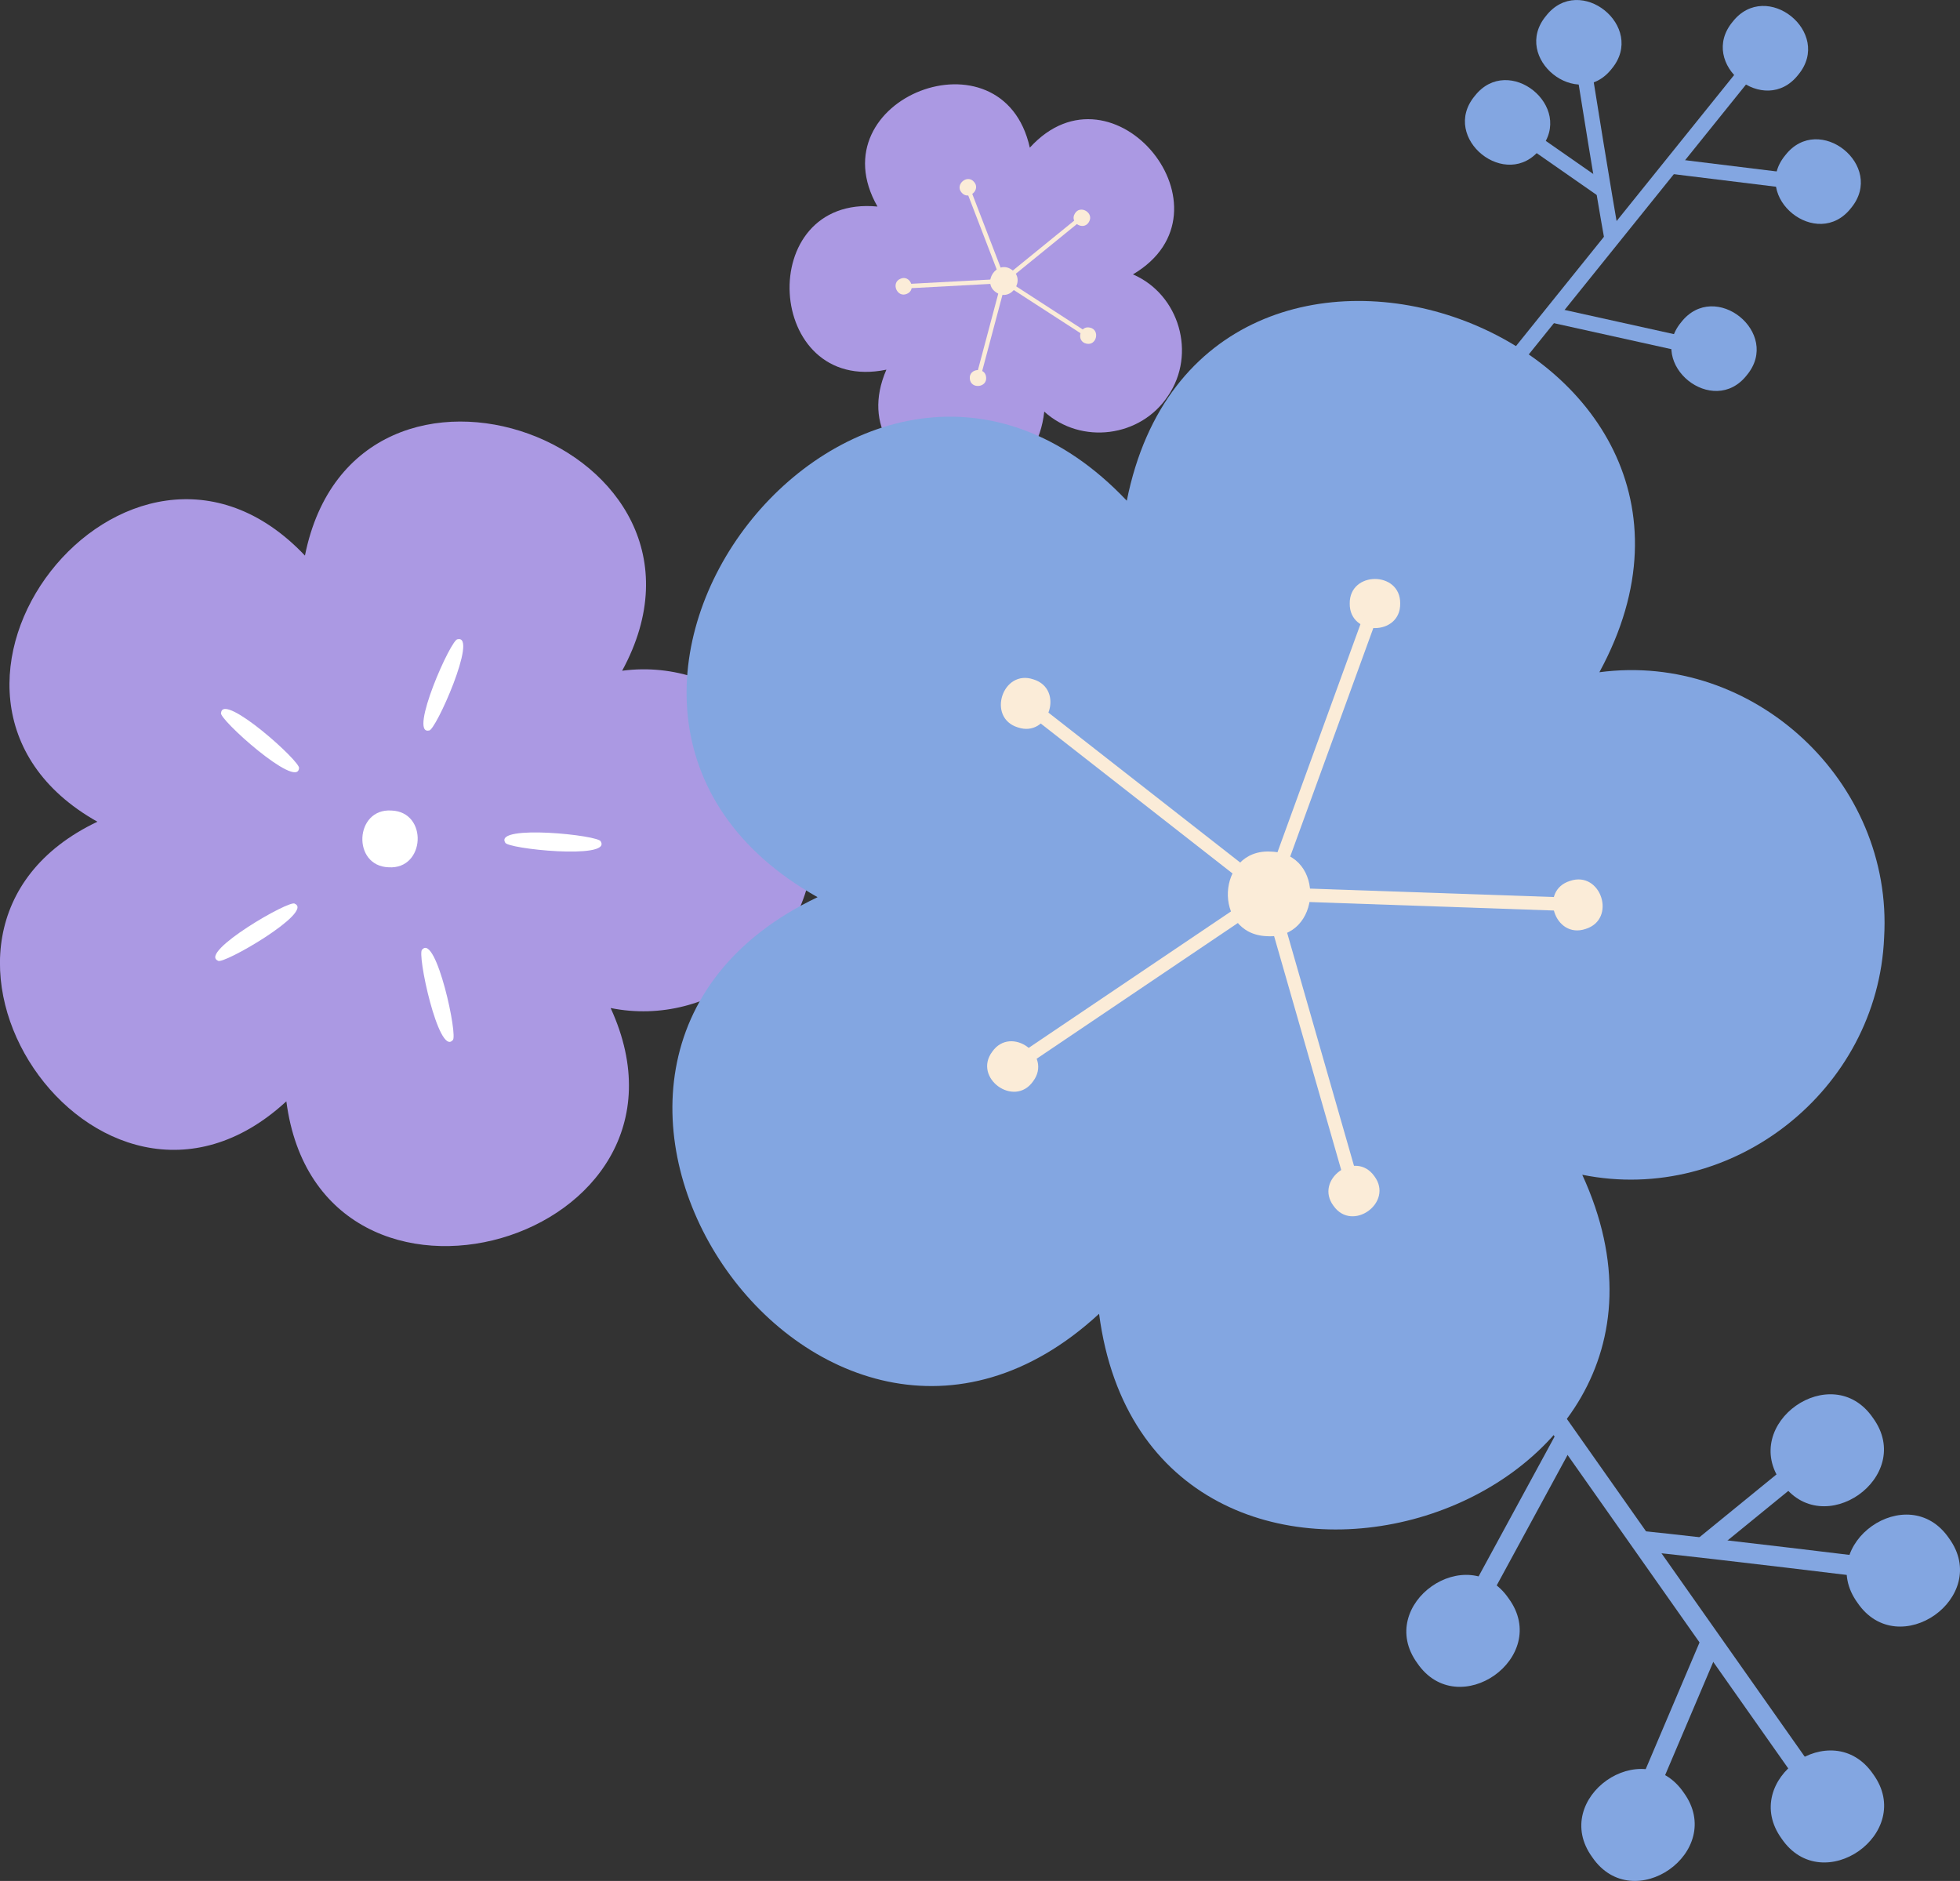 <svg xmlns="http://www.w3.org/2000/svg" x="0px" y="0px" viewBox="0 0 36.784 35.297" style="vertical-align: middle; max-width: 100%; width: 100%;" width="100%"><rect x="0" y="0" width="36.784" height="35.297" fill="#333333" stroke="none"/><g>
	<g>
		<g>
			<path d="M33.749,1.402c-0.632,0.809-1.889-0.202-1.233-0.992C33.148-0.4,34.405,0.611,33.749,1.402z" fill="rgb(131,166,225)"></path>
		</g>
		<g>
			<path d="M34.739,3.904c-0.632,0.809-1.889-0.202-1.233-0.992C34.138,2.102,35.395,3.113,34.739,3.904z" fill="rgb(131,166,225)"></path>
		</g>
		<g>
			<path d="M32.784,7.039c-0.632,0.809-1.889-0.202-1.233-0.992C32.183,5.237,33.44,6.248,32.784,7.039z" fill="rgb(131,166,225)"></path>
		</g>
		<g>
			<path d="M28.91,2.793c-0.632,0.809-1.889-0.202-1.233-0.992C28.309,0.992,29.565,2.003,28.91,2.793z" fill="rgb(131,166,225)"></path>
		</g>
		<g>
			<path d="M30.248,1.29c-0.632,0.809-1.889-0.202-1.233-0.992C29.647-0.511,30.904,0.5,30.248,1.29z" fill="rgb(131,166,225)"></path>
		</g>
		<g>
			<polygon points="28.653,6.698 28.431,6.519 32.982,0.865 33.204,1.044" fill="rgb(131,166,225)"></polygon>
		</g>
		<g>
			
				<rect x="32.544" y="1.94" transform="matrix(0.122 -0.993 0.993 0.122 25.427 35.337)" width="0.286" height="2.712" fill="rgb(131,166,225)"></rect>
		</g>
		<g>
			<path d="M30.113,4.508c-0.142-0.775-0.482-2.897-0.583-3.529l0.282-0.046     c0.101,0.632,0.44,2.751,0.582,3.523L30.113,4.508z" fill="rgb(131,166,225)"></path>
		</g>
		<g>
			
				<rect x="30.457" y="4.705" transform="matrix(0.216 -0.976 0.976 0.216 17.896 34.753)" width="0.286" height="3.043" fill="rgb(131,166,225)"></rect>
		</g>
		<g>
			
				<rect x="29.135" y="2.033" transform="matrix(0.572 -0.821 0.821 0.572 10.062 25.322)" width="0.286" height="1.986" fill="rgb(131,166,225)"></rect>
		</g>
	</g>
	<g>
		<g>
			<path d="M33.437,34.504c-0.801-1.103,0.95-2.336,1.718-1.21C35.956,34.398,34.205,35.631,33.437,34.504z" fill="rgb(131,166,225)"></path>
		</g>
		<g>
			<path d="M29.882,34.851c-0.801-1.103,0.95-2.336,1.718-1.21C32.401,34.745,30.65,35.977,29.882,34.851z" fill="rgb(131,166,225)"></path>
		</g>
		<g>
			<path d="M26.598,31.209c-0.801-1.103,0.95-2.336,1.718-1.21C29.117,31.102,27.366,32.335,26.598,31.209z" fill="rgb(131,166,225)"></path>
		</g>
		<g>
			<path d="M33.434,27.82c-0.801-1.103,0.95-2.336,1.718-1.21C35.953,27.713,34.202,28.946,33.434,27.82z" fill="rgb(131,166,225)"></path>
		</g>
		<g>
			<path d="M34.861,30.078c-0.801-1.103,0.95-2.336,1.718-1.21C37.38,29.971,35.63,31.204,34.861,30.078z" fill="rgb(131,166,225)"></path>
		</g>
		<g>
			<polygon points="34.092,33.94 28.545,26.062 28.855,25.844 34.403,33.722" fill="rgb(131,166,225)"></polygon>
		</g>
		<g>
			<polygon points="30.878,34.186 30.529,34.038 31.937,30.724 32.287,30.872" fill="rgb(131,166,225)"></polygon>
		</g>
		<g>
			<path d="M35.476,29.653c-3.025-0.368-4.23-0.501-4.708-0.548l0.037-0.377     c0.48,0.047,1.688,0.181,4.716,0.548L35.476,29.653z" fill="rgb(131,166,225)"></path>
		</g>
		<g>
			<polygon points="27.637,30.583 27.303,30.403 29.232,26.854 29.565,27.035" fill="rgb(131,166,225)"></polygon>
		</g>
		<g>
			
				<rect x="31.684" y="28.013" transform="matrix(0.775 -0.632 0.632 0.775 -10.398 27.188)" width="2.637" height="0.38" fill="rgb(131,166,225)"></rect>
		</g>
	</g>
	<g>
		<g>
			<path d="M15.263,15.927c0.117-1.96-1.641-3.599-3.587-3.34c2.309-4.243-5.004-6.895-5.953-2.161     c-3.322-3.507-8.104,2.628-3.895,4.994c-4.362,2.075-0.005,8.52,3.546,5.247c0.626,4.79,8.101,2.637,6.086-1.751     C13.35,19.298,15.184,17.852,15.263,15.927z" fill="rgb(171,153,227)"></path>
		</g>
		<g>
			<g>
				<path d="M7.293,16.275c-0.691-0.024-0.638-1.11,0.053-1.065C8.038,15.234,7.984,16.32,7.293,16.275z" fill="rgb(255, 255, 255)"></path>
			</g>
			<g>
				<path d="M8.051,13.708c-0.389,0.09,0.421-1.737,0.538-1.712C8.978,11.906,8.168,13.733,8.051,13.708z" fill="rgb(255, 255, 255)"></path>
			</g>
			<g>
				<path d="M5.611,14.418c-0.035,0.398-1.522-0.937-1.462-1.04C4.183,12.98,5.67,14.315,5.611,14.418z" fill="rgb(255, 255, 255)"></path>
			</g>
			<g>
				<path d="M5.532,16.959c0.368,0.156-1.361,1.158-1.441,1.069C3.723,17.872,5.452,16.87,5.532,16.959z" fill="rgb(255, 255, 255)"></path>
			</g>
			<g>
				<path d="M7.924,17.819c0.262-0.301,0.681,1.652,0.571,1.701C8.233,19.821,7.815,17.868,7.924,17.819z" fill="rgb(255, 255, 255)"></path>
			</g>
			<g>
				<path d="M9.481,15.81c-0.206-0.343,1.782-0.137,1.794-0.018C11.481,16.134,9.494,15.928,9.481,15.81z" fill="rgb(255, 255, 255)"></path>
			</g>
		</g>
	</g>
	<g>
		<g>
			<path d="M21.921,7.428c0.536-0.785,0.214-1.903-0.659-2.279c2.014-1.187-0.363-4.108-1.935-2.378     c-0.507-2.283-4.019-0.924-2.859,1.105c-2.327-0.223-2.121,3.536,0.167,3.061c-0.931,2.145,2.708,3.11,2.963,0.787     C20.289,8.352,21.41,8.207,21.921,7.428z" fill="rgb(171,153,227)"></path>
		</g>
		<g>
			<g>
				<g>
					<path d="M18.697,5.488c-0.281-0.182,0.011-0.619,0.287-0.429C19.265,5.24,18.973,5.678,18.697,5.488z" fill="rgb(251, 236, 216)"></path>
				</g>
			</g>
			<g>
				<g>
					<path d="M20.436,4.166c-0.1,0.173-0.369,0.012-0.264-0.158C20.272,3.835,20.541,3.996,20.436,4.166z" fill="rgb(251, 236, 216)"></path>
				</g>
			</g>
			<g>
				<g>
					
						<rect x="18.64" y="4.668" transform="matrix(0.776 -0.631 0.631 0.776 1.405 13.373)" width="1.791" height="0.082" fill="rgb(251, 236, 216)"></rect>
				</g>
			</g>
			<g>
				<g>
					<path d="M18.28,3.413c0.133,0.148-0.103,0.355-0.232,0.202C17.915,3.467,18.151,3.261,18.28,3.413z" fill="rgb(251, 236, 216)"></path>
				</g>
			</g>
			<g>
				<g>
					
						<rect x="18.478" y="3.542" transform="matrix(0.933 -0.359 0.359 0.933 -0.358 6.95)" width="0.081" height="1.791" fill="rgb(251, 236, 216)"></rect>
				</g>
			</g>
			<g>
				<g>
					<path d="M16.899,5.231c0.182-0.081,0.305,0.208,0.121,0.283C16.837,5.595,16.714,5.307,16.899,5.231z" fill="rgb(251, 236, 216)"></path>
				</g>
			</g>
			<g>
				<g>
					<polygon points="17.054,5.41 17.05,5.328 18.838,5.232 18.842,5.314" fill="rgb(251, 236, 216)"></polygon>
				</g>
			</g>
			<g>
				<g>
					<path d="M18.201,7.107c-0.021-0.198,0.292-0.226,0.306-0.027C18.528,7.278,18.215,7.306,18.201,7.107z" fill="rgb(251, 236, 216)"></path>
				</g>
			</g>
			<g>
				<g>
					<polygon points="18.34,6.993 18.801,5.262 18.88,5.284 18.419,7.015" fill="rgb(251, 236, 216)"></polygon>
				</g>
			</g>
			<g>
				<g>
					<path d="M20.387,6.448c-0.195-0.042-0.125-0.347,0.069-0.3C20.651,6.19,20.581,6.496,20.387,6.448z" fill="rgb(251, 236, 216)"></path>
				</g>
			</g>
			<g>
				<g>
					<polygon points="20.322,6.281 18.818,5.308 18.863,5.239 20.366,6.212" fill="rgb(251, 236, 216)"></polygon>
				</g>
			</g>
		</g>
	</g>
	<g>
		<g>
			<path d="M35.36,17.591c0.174-2.919-2.445-5.362-5.344-4.976c3.44-6.322-7.455-10.273-8.869-3.219     c-4.949-5.225-12.074,3.915-5.803,7.44c-6.499,3.092-0.007,12.693,5.283,7.818c0.933,7.136,12.069,3.929,9.068-2.609     C32.51,22.614,35.242,20.458,35.36,17.591z" fill="rgb(131,166,225)"></path>
		</g>
		<g>
			<g>
				<g>
					<path d="M23.777,17.568c-1.03-0.036-0.95-1.653,0.079-1.587C24.886,16.016,24.806,17.634,23.777,17.568z" fill="rgb(251, 236, 216)"></path>
				</g>
			</g>
			<g>
				<g>
					<path d="M26.278,11.326c0.009,0.614-0.956,0.614-0.947,0C25.322,10.711,26.287,10.711,26.278,11.326z" fill="rgb(251, 236, 216)"></path>
				</g>
			</g>
			<g>
				<g>
					
						<rect x="22.002" y="14.059" transform="matrix(0.342 -0.94 0.94 0.342 2.966 32.605)" width="5.512" height="0.252" fill="rgb(251, 236, 216)"></rect>
				</g>
			</g>
			<g>
				<g>
					<path d="M19.395,12.749c0.587,0.181,0.289,1.099-0.293,0.901C18.515,13.469,18.814,12.551,19.395,12.749       z" fill="rgb(251, 236, 216)"></path>
				</g>
			</g>
			<g>
				<g>
					
						<rect x="21.519" y="12.32" transform="matrix(0.616 -0.788 0.788 0.616 -3.565 22.841)" width="0.25" height="5.513" fill="rgb(251, 236, 216)"></rect>
				</g>
			</g>
			<g>
				<g>
					<path d="M18.622,19.735c0.354-0.502,1.135,0.065,0.766,0.557C19.035,20.794,18.254,20.227,18.622,19.735       z" fill="rgb(251, 236, 216)"></path>
				</g>
			</g>
			<g>
				<g>
					<polygon points="19.317,19.961 19.175,19.752 23.745,16.67 23.886,16.879" fill="rgb(251, 236, 216)"></polygon>
				</g>
			</g>
			<g>
				<g>
					<path d="M25.027,22.629c-0.368-0.492,0.412-1.059,0.766-0.557       C26.162,22.564,25.381,23.131,25.027,22.629z" fill="rgb(251, 236, 216)"></path>
				</g>
			</g>
			<g>
				<g>
					<polygon points="25.215,22.108 23.694,16.809 23.937,16.741 25.458,22.041" fill="rgb(251, 236, 216)"></polygon>
				</g>
			</g>
			<g>
				<g>
					<path d="M29.758,17.432c-0.581,0.198-0.88-0.72-0.293-0.901C30.047,16.332,30.346,17.25,29.758,17.432z" fill="rgb(251, 236, 216)"></path>
				</g>
			</g>
			<g>
				<g>
					<polygon points="29.321,17.092 23.811,16.901 23.82,16.649 29.331,16.839" fill="rgb(251, 236, 216)"></polygon>
				</g>
			</g>
		</g>
	</g>
</g></svg>